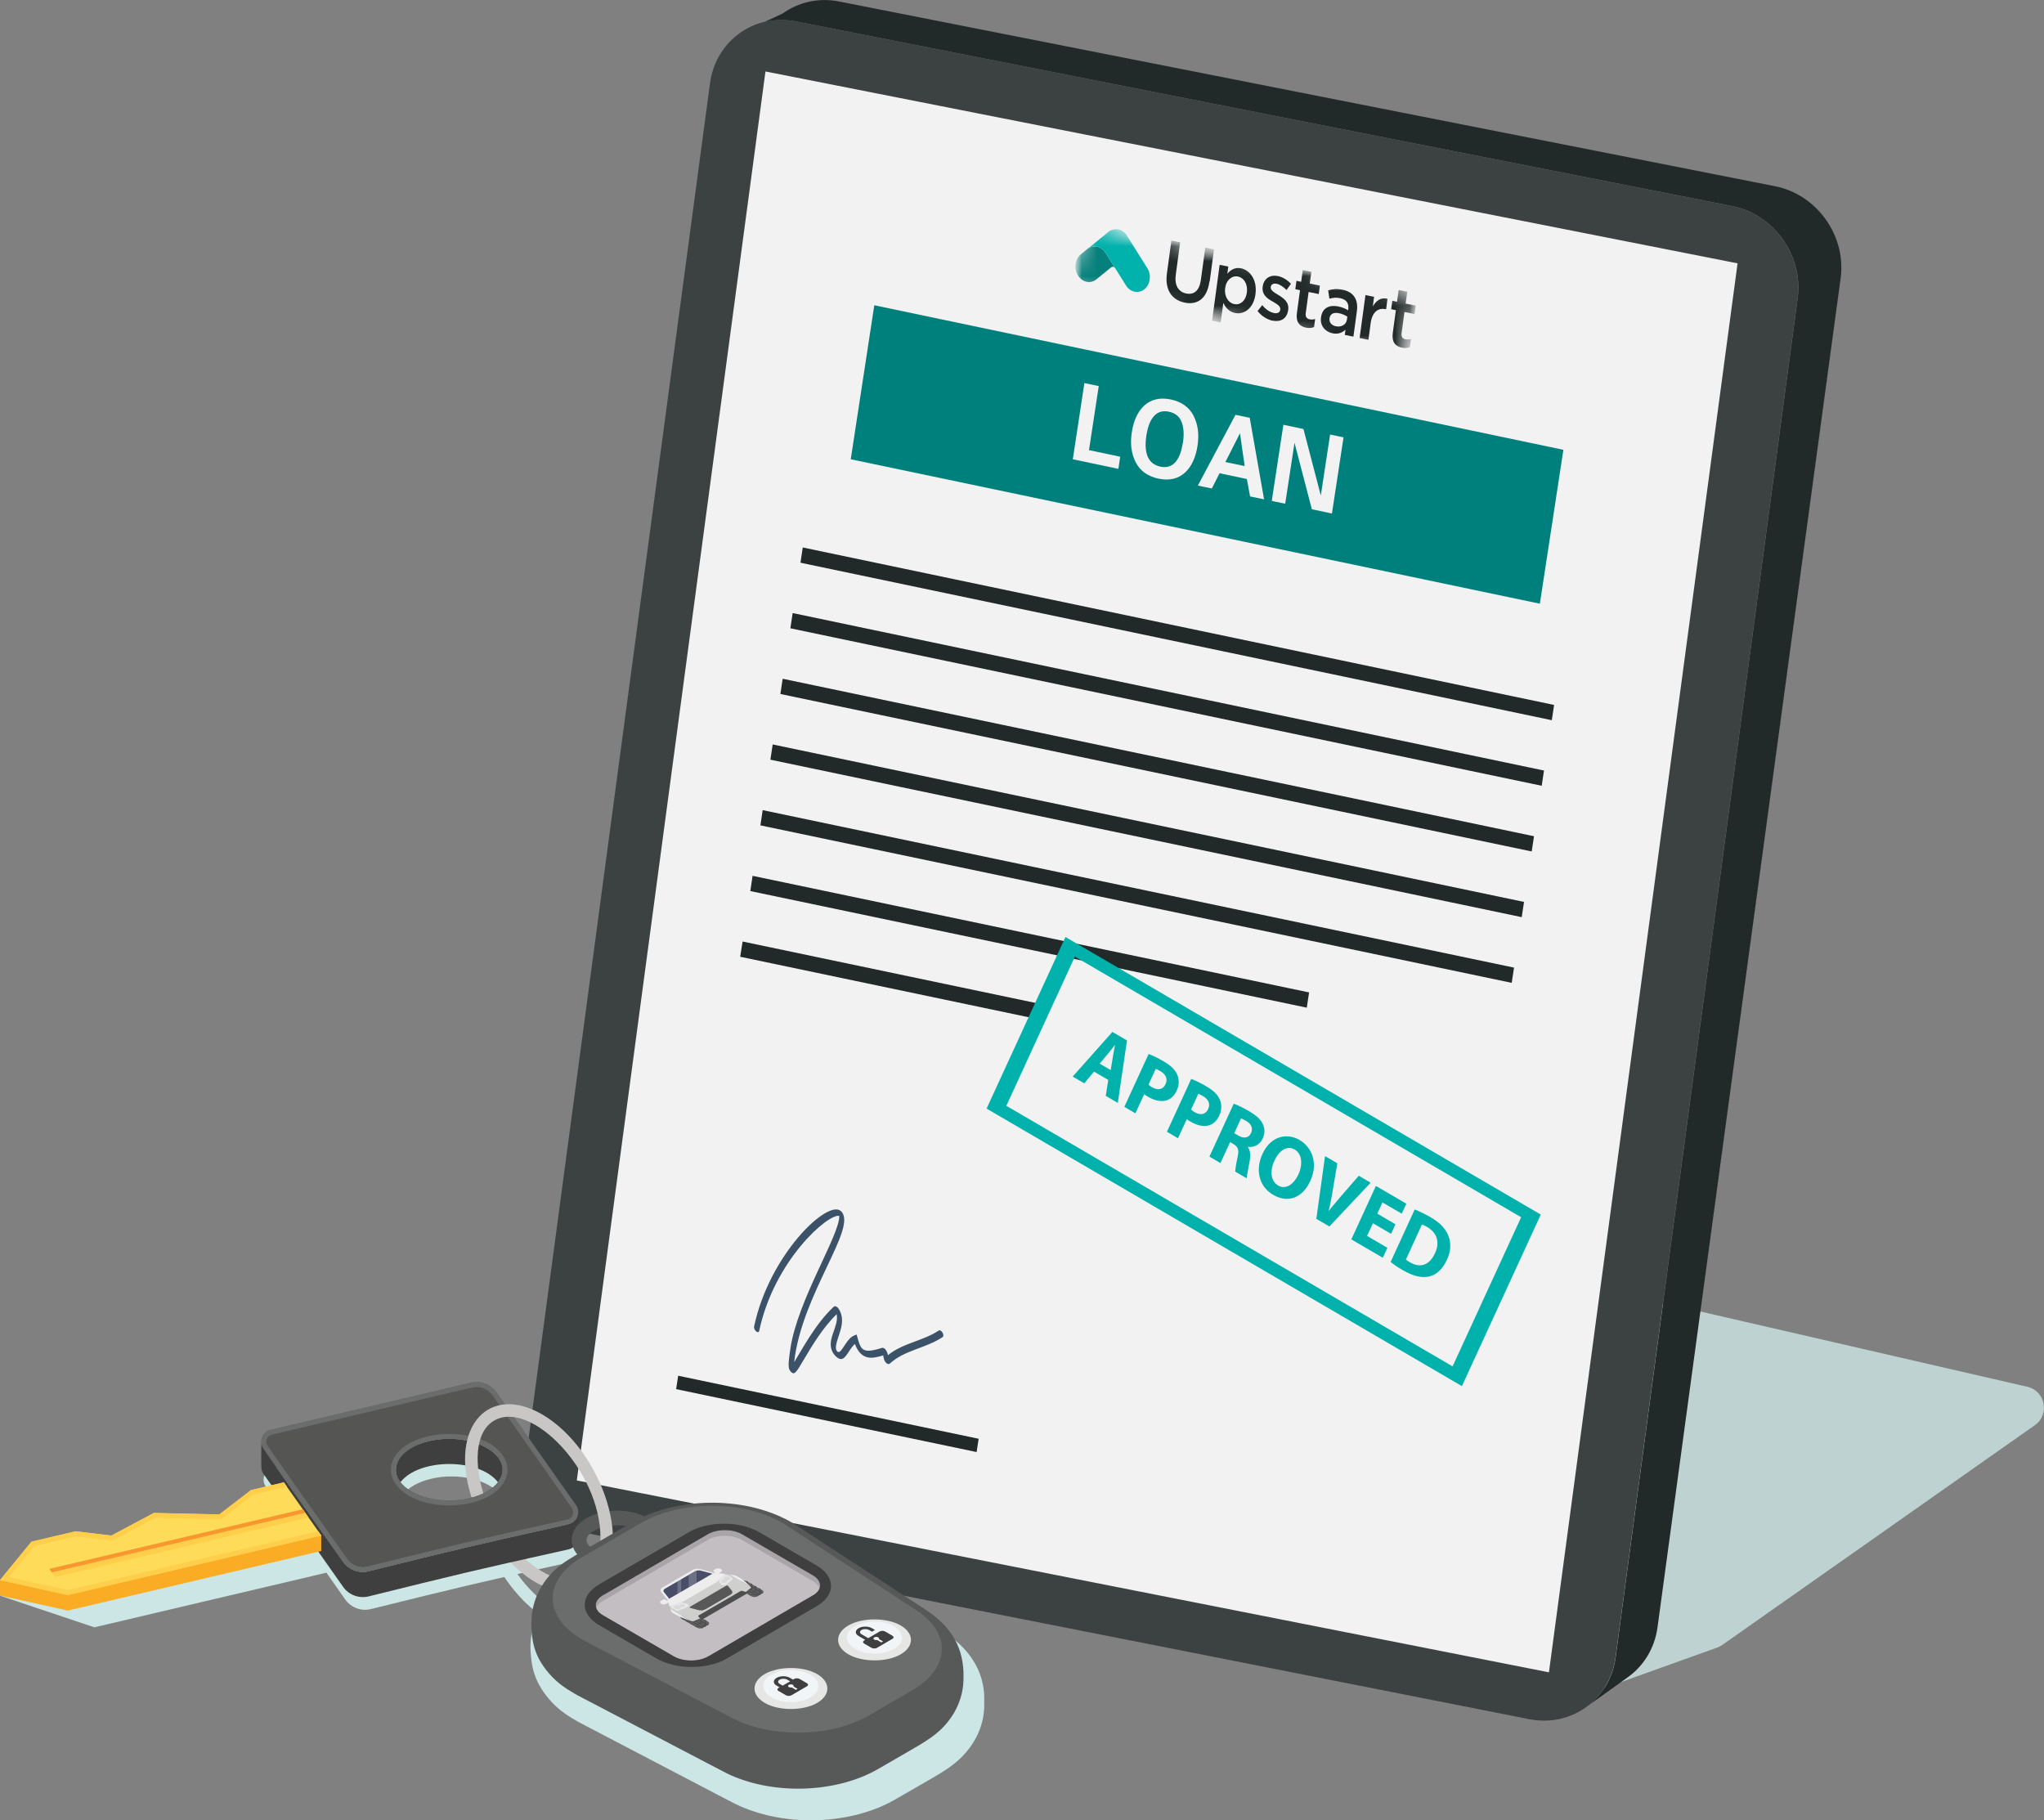 <svg width="137" height="122" viewBox="0 0 137 122" fill="none" xmlns="http://www.w3.org/2000/svg">
<rect x="0" y="0" width="137" height="122" fill="#808080" stroke="none"/>
<g clip-path="url(#clip0_6023_3346)">
<g style="mix-blend-mode:multiply" opacity="0.8">
<g style="mix-blend-mode:multiply">
<path d="M76.084 105.479L103.387 85.963C103.718 85.724 104.133 85.646 104.533 85.731L135.892 92.951C137.092 93.23 137.4 94.808 136.392 95.52L115.445 110.246C115.338 110.315 115.23 110.377 115.107 110.424L104.487 114.231C104.233 114.324 103.956 114.339 103.695 114.277L76.607 108.04C75.407 107.762 75.099 106.191 76.099 105.479H76.084Z" fill="#CCE6E5"/>
</g>
</g>
<path d="M106.303 114.424L109.12 112.405C110.166 111.654 110.905 110.478 111.097 109.062L123.372 18.634C123.749 15.794 121.779 13.039 118.978 12.482L56.253 0.101C54.852 -0.178 53.506 0.155 52.459 0.905L49.573 2.244C50.835 1.339 52.244 1.223 53.367 1.439L116.099 13.813C118.901 14.37 120.871 17.125 120.493 19.965L108.289 111.081C108.142 112.211 107.581 113.511 106.311 114.424H106.303Z" fill="#222929"/>
<path d="M108.281 111.081L120.486 19.965C120.863 17.125 118.893 14.37 116.092 13.813L53.359 1.432C50.543 0.874 47.965 2.755 47.588 5.579L35.391 96.696C35.006 99.544 36.976 102.299 39.785 102.848L102.51 115.229C105.365 115.786 107.912 113.867 108.281 111.081Z" fill="#3C4242"/>
<path d="M51.305 4.79L38.661 99.227L103.818 112.087L116.461 17.651L51.305 4.79Z" fill="#F2F2F2"/>
<path d="M101.478 64.854L101.324 65.875C88.804 63.252 67.226 58.733 50.966 55.32L51.12 54.299C67.18 57.665 88.966 62.23 101.478 64.854Z" fill="#222929"/>
<path d="M102.148 60.451L101.994 61.472C89.474 58.849 67.896 54.33 51.636 50.917L51.79 49.896C67.85 53.262 89.635 57.827 102.148 60.451Z" fill="#222929"/>
<path d="M102.817 56.048L102.663 57.069C90.143 54.446 68.565 49.927 52.305 46.514L52.459 45.493C68.519 48.859 90.305 53.424 102.817 56.048Z" fill="#222929"/>
<path d="M103.487 51.645L103.333 52.666C90.813 50.043 69.235 45.524 52.975 42.111L53.129 41.09C69.189 44.456 90.974 49.021 103.487 51.645Z" fill="#222929"/>
<path d="M104.164 47.249L104.01 48.271C91.49 45.648 69.912 41.128 53.652 37.716L53.806 36.694C69.866 40.06 91.651 44.626 104.164 47.249Z" fill="#222929"/>
<path d="M87.588 67.539L50.289 59.723L50.443 58.702L87.742 66.517L87.588 67.539Z" fill="#222929"/>
<path d="M69.689 68.336L49.612 64.126L49.773 63.105L69.85 67.314L69.689 68.336Z" fill="#222929"/>
<path d="M63.194 89.608C62.078 90.366 60.632 90.482 59.647 91.388C59.562 91.465 59.447 91.419 59.354 91.303C59.246 91.171 59.223 91.009 59.2 90.846C58.508 91.047 57.746 91.249 57.3 90.08C56.907 90.413 56.684 91.163 56.315 91.086C56.191 91.063 55.999 90.931 55.853 90.707C55.299 89.832 56.261 88.927 56.076 88.084C55.153 88.981 54.398 90.243 53.906 91.078C53.367 91.991 53.252 92.185 53.021 91.953C52.828 91.759 52.798 91.55 52.982 90.351C53.483 87.093 56.291 82.76 56.253 81.498C55.545 81.305 51.897 84.439 50.882 89.213C50.858 89.306 50.766 89.314 50.674 89.229C50.581 89.144 50.52 89.004 50.543 88.912C51.559 84.106 55.453 80.384 56.353 81.166C57.553 82.203 53.744 86.683 53.229 91.295C53.713 90.537 54.637 88.741 55.876 87.588C55.976 87.496 56.13 87.588 56.222 87.735C56.761 88.61 56.138 89.492 56.037 90.181C56.014 90.328 56.03 90.459 56.076 90.529C56.353 90.962 56.653 89.763 57.23 89.523L57.415 89.445C57.692 90.436 57.715 90.784 59.108 90.343C59.254 90.297 59.447 90.482 59.516 90.831C60.516 90.01 61.878 89.879 62.925 89.175C62.986 89.136 63.094 89.19 63.171 89.314C63.24 89.43 63.248 89.562 63.194 89.6V89.608Z" fill="#3B5269"/>
<path d="M65.457 97.323L45.318 93.106L45.456 92.208L65.595 96.433L65.457 97.323Z" fill="#222929"/>
<path d="M103.21 40.463L57.022 30.782L58.6 20.46L104.787 30.148L103.21 40.463Z" fill="#00807C"/>
<path d="M74.96 31.425L71.905 30.782L72.682 25.675L73.644 25.877L72.99 30.171L75.083 30.612L74.96 31.425Z" fill="#F2F2F2"/>
<path d="M79.993 27.857C80.293 28.43 80.385 29.103 80.262 29.892C80.031 31.394 79.147 32.4 77.661 32.082C76.938 31.935 76.43 31.572 76.13 30.999C75.83 30.427 75.737 29.753 75.861 28.964C76.091 27.455 76.976 26.457 78.469 26.774C79.185 26.921 79.693 27.285 79.993 27.85V27.857ZM79.285 29.691C79.37 29.134 79.347 28.67 79.2 28.291C79.062 27.919 78.777 27.687 78.346 27.594C77.423 27.401 76.999 28.167 76.838 29.173C76.653 30.403 76.961 31.1 77.777 31.278C78.7 31.471 79.123 30.697 79.277 29.691H79.285Z" fill="#F2F2F2"/>
<path d="M84.726 33.468L83.787 33.274L83.571 32.106L81.74 31.719L81.224 32.74L80.285 32.547L82.809 27.803L83.764 28.004L84.726 33.475V33.468ZM83.425 31.239L83.11 29.041L82.132 30.968L83.425 31.239Z" fill="#F2F2F2"/>
<path d="M89.274 34.419L87.927 34.133L86.765 29.676L86.142 33.762L85.241 33.576L86.018 28.469L87.365 28.755L88.527 33.212L89.15 29.127L90.051 29.312L89.274 34.419Z" fill="#F2F2F2"/>
<path d="M97.985 92.904C97.469 92.603 66.603 74.581 66.126 74.302L71.413 62.803C71.928 63.105 102.794 81.127 103.271 81.406L97.985 92.904ZM67.45 74.116L97.361 91.581L101.955 81.584L72.044 64.118L67.45 74.116Z" fill="#00B1AC"/>
<path d="M73.329 71.826L72.675 72.607L71.897 72.158L74.56 69.164L75.537 69.736L74.922 73.923L74.114 73.451L74.283 72.383L73.329 71.826ZM74.445 71.717C74.691 70.216 74.568 70.944 74.737 70.046C74.714 70.03 74.683 70.139 73.706 71.292L74.437 71.717H74.445Z" fill="#00B1AC"/>
<path d="M76.984 70.642C77.23 70.735 77.577 70.889 78.031 71.16C78.492 71.431 78.777 71.717 78.908 72.042C79.039 72.344 79.039 72.723 78.877 73.079C78.5 73.907 77.746 73.977 76.938 73.505C76.838 73.451 76.753 73.389 76.692 73.335L76.099 74.619L75.36 74.186L76.984 70.65V70.642ZM76.976 72.7C77.03 72.754 77.107 72.801 77.215 72.87C77.615 73.103 77.961 73.025 78.123 72.661C78.277 72.329 78.154 72.011 77.777 71.795C77.63 71.71 77.523 71.663 77.461 71.64L76.976 72.7Z" fill="#00B1AC"/>
<path d="M79.839 72.313C80.085 72.406 80.432 72.561 80.886 72.832C81.347 73.103 81.632 73.389 81.763 73.714C81.894 74.016 81.894 74.395 81.732 74.751C81.355 75.579 80.601 75.648 79.793 75.176C79.693 75.122 79.608 75.06 79.547 75.006L78.954 76.291L78.215 75.857L79.839 72.321V72.313ZM79.831 74.372C79.885 74.426 79.962 74.472 80.07 74.542C80.47 74.774 80.816 74.697 80.978 74.333C81.132 74 81.009 73.683 80.632 73.466C80.486 73.381 80.378 73.335 80.316 73.311L79.831 74.372Z" fill="#00B1AC"/>
<path d="M82.694 73.977C82.956 74.07 83.325 74.248 83.725 74.48C84.218 74.766 84.525 75.052 84.664 75.393C84.787 75.679 84.779 75.997 84.626 76.322C84.418 76.778 83.972 76.917 83.633 76.863V76.879C83.81 77.111 83.825 77.428 83.764 77.807C83.679 78.272 83.564 78.798 83.564 78.976L82.794 78.527C82.794 78.395 82.84 78.055 82.948 77.56C83.102 76.894 82.886 76.801 82.448 76.546L81.801 77.954L81.063 77.521L82.686 73.985L82.694 73.977ZM82.725 75.95L83.017 76.12C83.387 76.337 83.702 76.26 83.848 75.95C84.002 75.625 83.871 75.331 83.525 75.13C83.348 75.022 83.233 74.975 83.179 74.96L82.725 75.95Z" fill="#00B1AC"/>
<path d="M87.827 79.146C87.288 80.322 86.303 80.647 85.334 80.082C84.349 79.51 84.141 78.365 84.618 77.343C85.749 74.874 88.966 76.67 87.827 79.138V79.146ZM85.418 77.792C85.095 78.496 85.172 79.169 85.672 79.463C86.734 80.082 87.85 77.676 86.78 77.049C86.272 76.755 85.741 77.095 85.418 77.792Z" fill="#00B1AC"/>
<path d="M88.227 81.7L88.812 77.49L89.635 77.97C89.266 80.16 89.22 80.5 89.05 81.173C89.066 81.181 88.92 81.258 91.074 78.805L91.867 79.27L89.104 82.203L88.227 81.692V81.7Z" fill="#00B1AC"/>
<path d="M93.237 82.698L92.021 81.986L91.628 82.837L92.99 83.634L92.683 84.3L90.574 83.069L92.221 79.487L94.26 80.678L93.952 81.344L92.659 80.593L92.313 81.344L93.529 82.056L93.229 82.713L93.237 82.698Z" fill="#00B1AC"/>
<path d="M94.822 81.065C95.122 81.181 95.491 81.359 95.868 81.576C96.499 81.939 96.846 82.311 97.046 82.752C97.261 83.232 97.277 83.797 96.984 84.431C96.453 85.576 95.507 86.002 94.029 85.135C93.637 84.911 93.375 84.718 93.206 84.586L94.822 81.065ZM94.229 84.423C94.291 84.478 94.391 84.54 94.483 84.594C95.16 84.996 95.791 84.849 96.184 83.99C96.53 83.247 96.307 82.62 95.661 82.241C95.499 82.148 95.384 82.094 95.307 82.071L94.229 84.423Z" fill="#00B1AC"/>
<mask id="mask0_6023_3346" style="mask-type:luminance" maskUnits="userSpaceOnUse" x="71" y="14" width="25" height="11">
<path d="M72.475 14.857L95.014 19.539L94.376 24.221L71.836 19.539L72.475 14.857Z" fill="white"/>
</mask>
<g mask="url(#mask0_6023_3346)">
<mask id="mask1_6023_3346" style="mask-type:luminance" maskUnits="userSpaceOnUse" x="71" y="14" width="25" height="11">
<path d="M72.475 14.857L95.014 19.539L94.376 24.221L71.836 19.539L72.475 14.857Z" fill="white"/>
</mask>
<g mask="url(#mask1_6023_3346)">
<path d="M81.063 18.866C80.909 20.003 80.27 20.46 79.4 20.282C78.531 20.104 78.061 19.415 78.215 18.308L78.516 16.119L79.1 16.242L78.808 18.409C78.708 19.113 78.977 19.562 79.501 19.67C80.024 19.779 80.385 19.485 80.486 18.781L80.786 16.591L81.37 16.715L81.078 18.873L81.063 18.866Z" fill="#222929"/>
<path d="M82.779 20.978C82.363 20.893 82.132 20.599 81.994 20.297L81.817 21.613L81.24 21.497L81.748 17.751L82.325 17.867L82.263 18.347C82.486 18.084 82.786 17.898 83.186 17.983C83.779 18.107 84.279 18.765 84.148 19.725C84.018 20.684 83.371 21.102 82.771 20.978M82.979 18.533C82.586 18.456 82.194 18.75 82.117 19.307C82.04 19.864 82.332 20.305 82.725 20.382C83.117 20.46 83.494 20.181 83.571 19.608C83.648 19.036 83.371 18.618 82.979 18.533Z" fill="#222929"/>
<path d="M85.295 21.497C84.941 21.419 84.564 21.195 84.287 20.847L84.603 20.452C84.841 20.746 85.118 20.924 85.38 20.978C85.641 21.032 85.788 20.939 85.811 20.746C85.841 20.514 85.588 20.382 85.303 20.212C84.949 20.019 84.556 19.756 84.633 19.206C84.71 18.649 85.149 18.401 85.649 18.502C85.965 18.564 86.288 18.765 86.526 19.02L86.234 19.438C86.018 19.222 85.772 19.059 85.564 19.02C85.341 18.974 85.195 19.067 85.172 19.237C85.141 19.454 85.403 19.601 85.68 19.771C86.026 19.98 86.419 20.251 86.342 20.769C86.257 21.388 85.811 21.597 85.287 21.489" fill="#222929"/>
<path d="M87.519 20.978C87.481 21.233 87.588 21.365 87.781 21.404C87.912 21.427 88.027 21.419 88.15 21.381L88.073 21.922C87.919 21.984 87.75 22.007 87.534 21.961C87.111 21.876 86.842 21.597 86.927 20.97L87.134 19.454L86.819 19.384L86.896 18.819L87.211 18.889L87.319 18.1L87.896 18.216L87.788 19.005L88.466 19.144L88.389 19.709L87.711 19.57L87.519 20.978Z" fill="#222929"/>
<path d="M90.135 22.448L90.182 22.093C89.981 22.294 89.689 22.418 89.312 22.34C88.835 22.239 88.458 21.845 88.543 21.265C88.627 20.63 89.104 20.421 89.689 20.537C89.997 20.599 90.182 20.692 90.366 20.8V20.731C90.428 20.336 90.243 20.073 89.843 19.988C89.566 19.926 89.343 19.957 89.104 20.019L89.02 19.462C89.312 19.376 89.597 19.338 90.005 19.423C90.743 19.578 91.051 20.096 90.944 20.862L90.713 22.564L90.143 22.448M90.312 21.226C90.174 21.133 89.974 21.04 89.751 20.994C89.389 20.916 89.15 21.04 89.112 21.334C89.073 21.62 89.266 21.814 89.535 21.868C89.912 21.945 90.236 21.76 90.282 21.404L90.305 21.226H90.312Z" fill="#222929"/>
<path d="M91.705 22.773L91.128 22.657L91.521 19.779L92.098 19.895L92.013 20.545C92.228 20.15 92.559 19.91 92.998 20.026L92.906 20.723H92.875C92.367 20.614 91.967 20.916 91.867 21.675L91.721 22.766L91.705 22.773Z" fill="#222929"/>
<path d="M93.945 22.317C93.906 22.572 94.014 22.704 94.206 22.742C94.337 22.766 94.453 22.758 94.576 22.719L94.499 23.261C94.345 23.323 94.175 23.346 93.96 23.3C93.537 23.215 93.267 22.936 93.352 22.309L93.56 20.793L93.244 20.723L93.321 20.158L93.637 20.228L93.745 19.438L94.322 19.554L94.214 20.344L94.891 20.483L94.814 21.048L94.137 20.909L93.945 22.317Z" fill="#222929"/>
<path d="M72.89 16.683L72.444 17.047C72.051 17.364 71.959 18.007 72.251 18.463C72.536 18.928 73.098 19.044 73.49 18.719L74.491 17.906C74.529 17.883 74.576 17.875 74.622 17.883C74.668 17.891 74.706 17.922 74.737 17.96L74.106 16.954C73.821 16.498 73.283 16.382 72.89 16.683Z" fill="#06807C"/>
<path d="M76.9 17.976L75.537 15.801C75.537 15.801 75.499 15.747 75.484 15.716C75.183 15.322 74.668 15.244 74.298 15.538C74.298 15.538 74.283 15.546 74.283 15.554L74.229 15.6L72.89 16.683C73.283 16.382 73.829 16.498 74.106 16.954L74.737 17.96L75.468 19.129C75.753 19.593 76.315 19.709 76.707 19.384C77.1 19.059 77.192 18.425 76.9 17.968" fill="#00B1AC"/>
</g>
</g>
<path d="M37.43 108.93C35.637 108.18 34.121 106.423 33.205 104.705C32.874 104.086 33.682 103.854 34.029 104.473C34.86 105.966 36.199 107.499 37.746 108.149L37.422 108.922L37.43 108.93Z" fill="#CCE6E5"/>
<g style="mix-blend-mode:multiply">
<path d="M35.591 111.02C35.683 112.165 36.076 113.117 37.03 114.138C37.722 114.873 38.684 115.353 38.815 115.438C49.643 121.102 49.266 120.909 49.566 121.04C52.844 122.503 57.146 122.248 59.962 120.63C62.617 119.09 63.525 118.642 64.302 117.914C65.449 116.846 65.98 115.523 65.972 114.231C65.918 114.022 66.395 111.484 63.386 109.464C63.363 109.449 54.106 103.39 53.744 103.189C50.443 101.362 45.726 101.502 42.663 103.258C38.446 105.703 38.261 105.796 37.7 106.214C36.199 107.328 35.36 109.077 35.591 111.027V111.02Z" fill="#CCE6E5"/>
</g>
<path d="M38.746 103.413L33.428 95.86C33.044 95.311 32.367 95.056 31.72 95.21L18.299 98.368C17.907 98.46 17.669 98.809 17.669 99.172C17.669 99.536 17.684 99.459 19.369 101.85L16.968 102.415L14.844 104.047L10.458 103.947L7.611 105.464L5.21 105.177L2.255 105.874L0 106.949L6.326 109.07L21.878 105.409L23.14 107.205C23.525 107.754 24.209 108.009 24.864 107.847C30.743 106.392 31.828 106.129 38.254 104.697C38.823 104.574 39.077 103.9 38.746 103.421V103.413ZM31.612 102.941C29.781 103.374 27.695 102.863 26.949 101.803C26.203 100.743 27.088 99.536 28.911 99.111C30.743 98.677 32.828 99.188 33.575 100.248C34.321 101.308 33.444 102.515 31.605 102.941H31.612Z" fill="#CCE6E5"/>
<path d="M36.599 106.4C34.275 105.433 32.336 102.747 31.566 100.233L32.367 99.985C33.228 102.786 35.214 104.906 36.922 105.626L36.599 106.4Z" fill="#C8C7C6"/>
<path d="M43.178 102.67C43.094 102.67 43.009 102.647 42.932 102.6C42.086 102.113 40.654 102.113 39.816 102.6C39.585 102.74 39.285 102.655 39.146 102.422C39.008 102.183 39.092 101.888 39.323 101.749C40.47 101.084 42.27 101.084 43.425 101.749C43.856 102.005 43.679 102.67 43.178 102.67Z" fill="#575858"/>
<path d="M33.375 99.343C32.12 97.718 28.103 97.718 26.841 99.343C26.126 98.491 26.595 97.091 28.758 96.588C31.728 95.891 34.691 97.648 33.375 99.35V99.343Z" fill="#3F3F3F"/>
<path d="M38.746 101.355V103.041C38.746 103.405 38.5 103.753 38.107 103.846C31.551 105.301 30.504 105.564 24.717 106.996C24.063 107.158 23.378 106.903 22.994 106.353C19.631 101.571 20.677 103.065 17.669 98.801C17.468 98.515 17.515 98.445 17.515 96.642C17.515 97.013 17.168 96.402 22.986 104.667C23.378 105.216 24.056 105.479 24.71 105.309C30.72 103.823 31.466 103.637 38.1 102.159C38.461 102.09 38.738 101.757 38.738 101.355H38.746Z" fill="#3F3F3F"/>
<path d="M31.566 92.68L18.146 95.837C17.753 95.93 17.515 96.278 17.515 96.642C17.515 97.006 17.545 96.944 19.015 99.033C19.238 99.35 23.155 104.906 22.986 104.666C23.371 105.216 24.056 105.471 24.71 105.309C30.597 103.846 31.674 103.591 38.1 102.159C38.669 102.036 38.923 101.362 38.592 100.883L33.275 93.33C32.89 92.781 32.213 92.525 31.566 92.68ZM31.459 100.418C29.627 100.852 27.542 100.341 26.795 99.281C26.049 98.221 26.934 97.013 28.758 96.588C30.589 96.154 32.674 96.665 33.421 97.725C34.167 98.785 33.29 99.993 31.451 100.418H31.459Z" fill="#555554"/>
<path d="M31.943 92.966C32.367 92.966 32.767 93.175 33.013 93.523L38.33 101.076C38.531 101.362 38.377 101.765 38.038 101.842C31.589 103.274 30.497 103.544 24.64 104.991C24.117 105.123 23.571 104.914 23.263 104.473C17.422 96.186 17.853 96.859 17.853 96.634C17.853 96.449 17.969 96.216 18.23 96.154C32.582 92.781 31.728 92.966 31.943 92.966ZM33.913 99.056C34.106 98.546 34.029 98.004 33.69 97.532C32.213 95.443 27.141 95.721 26.303 97.95C26.11 98.46 26.187 99.002 26.526 99.474C27.988 101.548 33.067 101.308 33.913 99.064V99.056ZM31.943 92.634C31.666 92.634 32.69 92.417 18.153 95.829C17.584 95.961 17.338 96.626 17.676 97.106C19.184 99.25 20.577 101.223 23.001 104.659C23.309 105.1 23.809 105.355 24.333 105.355C24.964 105.355 25.125 105.046 38.115 102.159C38.684 102.036 38.938 101.362 38.608 100.883L33.29 93.33C32.759 92.579 31.913 92.634 31.959 92.634H31.943ZM26.795 99.281C26.049 98.221 26.934 97.013 28.758 96.588C30.327 96.216 32.582 96.526 33.421 97.725C34.167 98.785 33.29 99.993 31.451 100.418C29.835 100.797 27.611 100.457 26.787 99.281H26.795Z" fill="#6B6C6C"/>
<path d="M36.599 106.4L36.922 105.626C38.869 106.439 40.247 105.394 40.247 103.065C40.247 98.569 35.575 93.794 33.128 95.21C31.712 96.031 31.874 98.391 32.367 99.993L31.566 100.24C30.135 95.582 32.782 92.734 36.337 94.8C40.408 97.16 42.74 104.241 39.685 106.292C38.761 106.911 37.623 106.825 36.599 106.4Z" fill="#C8C7C6"/>
<path d="M39.562 104.767C39.477 104.767 39.392 104.744 39.316 104.697C37.992 103.931 37.984 102.515 39.316 101.749C39.554 101.61 39.846 101.695 39.985 101.927C40.123 102.159 40.039 102.461 39.808 102.6C39.146 102.987 39.139 103.452 39.808 103.839C40.239 104.094 40.062 104.759 39.562 104.759V104.767Z" fill="#575858"/>
<path d="M35.614 108.714C35.614 110.13 35.86 111.174 37.007 112.389C37.669 113.093 38.584 113.542 38.708 113.627C49.019 119.021 48.658 118.835 48.942 118.967C52.059 120.36 56.161 120.12 58.846 118.572C61.37 117.102 62.24 116.676 62.986 115.987C64.079 114.974 64.579 113.712 64.579 112.482V112.087C64.51 110.238 63.633 108.953 62.117 107.94C62.101 107.932 53.259 102.144 52.936 101.966C49.789 100.225 45.295 100.364 42.386 102.028C38.369 104.357 38.192 104.442 37.653 104.844C36.43 105.75 35.622 107.15 35.622 108.721L35.614 108.714Z" fill="#575858"/>
<path d="M39.015 104.365C36.299 105.943 36.407 108.528 39.254 110.014C42.517 111.724 45.779 113.426 49.042 115.136C51.674 116.514 55.706 116.452 58.223 114.989C59.2 114.424 60.178 113.852 61.155 113.287C63.671 111.824 63.794 109.48 61.44 107.94C58.523 106.036 55.599 104.125 52.682 102.221C50.135 100.558 45.695 100.488 42.986 102.066C41.663 102.833 40.347 103.599 39.023 104.365H39.015Z" fill="#6B6C6C"/>
<path d="M54.498 106.926L47.457 111.027C46.826 111.391 45.795 111.391 45.164 111.027L40.401 108.265C39.77 107.901 39.762 107.297 40.393 106.934L47.434 102.833C48.065 102.469 49.096 102.469 49.727 102.833L54.491 105.595C55.129 105.967 55.122 106.562 54.491 106.926H54.498Z" fill="#A8A4A7"/>
<path d="M54.929 106.454C54.868 106.624 54.721 106.794 54.498 106.926L47.457 111.027C46.826 111.391 45.795 111.391 45.164 111.027L40.401 108.265C40.17 108.133 40.023 107.963 39.962 107.785C40.023 107.615 40.17 107.445 40.393 107.313L47.434 103.212C48.065 102.848 49.096 102.848 49.727 103.212L54.491 105.974C54.721 106.106 54.868 106.276 54.929 106.454Z" fill="#C3BEC2"/>
<path d="M54.714 104.914C56.022 105.672 56.03 106.903 54.729 107.661L48.719 111.159C47.419 111.917 45.31 111.917 44.002 111.159L40.177 108.938C38.869 108.18 38.861 106.949 40.162 106.191L46.172 102.693C47.472 101.935 49.581 101.935 50.889 102.693L54.714 104.914ZM54.498 106.926C55.129 106.562 55.122 105.959 54.498 105.587L49.735 102.825C49.104 102.461 48.073 102.461 47.442 102.825L40.401 106.926C39.77 107.29 39.777 107.893 40.408 108.257L45.172 111.02C45.803 111.383 46.834 111.383 47.465 111.02C47.48 111.02 47.149 111.205 54.506 106.918L54.498 106.926Z" fill="#3F3F3F"/>
<path d="M56.861 110.88C55.945 110.346 55.945 109.48 56.861 108.946C57.792 108.404 59.431 108.404 60.37 108.946C61.286 109.48 61.286 110.346 60.37 110.88C59.439 111.422 57.8 111.422 56.861 110.88Z" fill="#E6E6E5"/>
<path d="M57.315 110.517C58.038 110.934 59.208 110.934 59.924 110.517C60.639 110.099 60.647 109.418 59.924 109C59.2 108.582 58.031 108.582 57.315 109C56.592 109.418 56.592 110.099 57.315 110.517Z" fill="#F2F5F7"/>
<path d="M57.923 110.161L58.415 110.447C58.515 110.501 58.677 110.501 58.777 110.447L59.816 109.843C59.916 109.789 59.916 109.696 59.816 109.634L59.323 109.348C59.223 109.294 59.062 109.294 58.962 109.348L58.192 109.797L57.746 109.534C57.607 109.456 57.607 109.325 57.746 109.247C57.884 109.17 58.108 109.17 58.246 109.247L58.446 109.364L58.646 109.247L58.446 109.131C58.2 108.984 57.792 108.984 57.546 109.131C57.3 109.278 57.3 109.511 57.546 109.65L57.992 109.913L57.923 109.952C57.823 110.006 57.823 110.099 57.923 110.161ZM58.6 109.898C58.431 109.797 58.685 109.65 58.862 109.743C58.916 109.774 58.931 109.812 58.908 109.851L59.185 110.014L59.069 110.083L58.792 109.921C58.731 109.936 58.654 109.921 58.6 109.898Z" fill="#3F3F3F"/>
<path d="M51.259 114.138C50.343 113.604 50.343 112.737 51.259 112.203C52.19 111.662 53.829 111.662 54.768 112.203C55.683 112.737 55.683 113.604 54.768 114.138C53.837 114.68 52.197 114.68 51.259 114.138Z" fill="#E6E6E5"/>
<path d="M51.705 113.767C52.428 114.184 53.598 114.184 54.314 113.767C55.029 113.349 55.037 112.668 54.314 112.25C53.59 111.832 52.421 111.832 51.705 112.25C50.982 112.668 50.982 113.349 51.705 113.767Z" fill="#F2F5F7"/>
<path d="M52.19 113.341L52.682 113.627C52.782 113.681 52.944 113.681 53.044 113.627L54.083 113.024C54.183 112.97 54.183 112.877 54.083 112.815L53.59 112.528C53.49 112.474 53.329 112.474 53.229 112.528L53.152 112.575L52.952 112.459C52.705 112.312 52.297 112.312 52.051 112.459C51.805 112.606 51.805 112.838 52.051 112.977L52.251 113.093L52.182 113.132C52.082 113.186 52.082 113.279 52.182 113.341H52.19ZM52.875 113.078C52.705 112.977 52.959 112.83 53.136 112.923C53.19 112.954 53.206 112.993 53.182 113.031L53.459 113.194L53.344 113.264L53.067 113.101C53.005 113.117 52.928 113.101 52.875 113.078ZM52.259 112.861C52.12 112.784 52.12 112.652 52.259 112.575C52.398 112.498 52.621 112.498 52.759 112.575L52.959 112.691L52.459 112.977L52.259 112.861Z" fill="#3F3F3F"/>
<path d="M50.743 107.003L51.105 106.795C51.205 106.733 51.189 106.632 51.074 106.57L50.066 105.99C49.95 105.92 49.773 105.912 49.673 105.974L49.312 106.183C49.212 106.245 49.227 106.346 49.343 106.408L50.351 106.988C50.466 107.058 50.643 107.065 50.743 107.003Z" fill="#5F5F5F"/>
<path d="M49.466 106.253L49.673 106.369H49.312C49.312 106.369 49.35 106.392 49.381 106.415H49.75L49.958 106.531H49.589C49.689 106.586 49.604 106.578 50.035 106.578L50.243 106.694H49.873C49.974 106.748 49.889 106.74 50.32 106.74L50.528 106.856H50.158C50.258 106.911 50.174 106.903 50.605 106.903L50.774 106.996C50.774 106.996 50.797 106.988 50.828 106.965L50.712 106.895H50.92C50.92 106.895 50.92 106.903 50.982 106.872C50.966 106.864 50.974 106.887 50.974 106.733C51.112 106.81 51.089 106.81 51.105 106.802C51.12 106.795 51.136 106.787 51.143 106.771L50.974 106.671V106.485L50.897 106.439V106.624L50.689 106.508V106.322L50.612 106.276V106.462L50.404 106.346V106.16L50.328 106.114V106.299L50.12 106.183V105.997C50.074 105.974 50.066 105.967 50.043 105.959V106.144L49.835 106.028V105.928C49.835 105.928 49.789 105.928 49.758 105.936V105.982L49.704 105.951C49.704 105.951 49.673 105.967 49.658 105.974C49.643 105.982 49.635 105.974 49.758 106.044V106.175L49.535 106.044L49.481 106.075L49.704 106.206C49.443 106.206 49.527 106.222 49.373 106.137C49.343 106.152 49.335 106.16 49.319 106.168L49.389 106.206H49.281C49.281 106.206 49.266 106.237 49.258 106.253H49.458H49.466ZM50.666 106.709V106.578L50.874 106.694V106.825L50.666 106.709ZM50.389 106.547V106.415L50.597 106.531V106.663L50.389 106.547ZM50.112 106.384V106.253L50.32 106.369V106.5L50.112 106.384ZM49.827 106.222V106.09L50.035 106.206V106.338L49.827 106.222ZM50.404 106.74H50.612L50.82 106.856H50.612L50.404 106.74ZM50.127 106.578H50.335L50.543 106.694H50.335L50.127 106.578ZM49.85 106.415H50.058L50.266 106.531H50.058L49.85 106.415ZM49.573 106.253H49.781L49.989 106.369H49.781L49.573 106.253Z" fill="#4E4E4E"/>
<path d="M47.465 108.899L47.103 109.108C47.003 109.17 46.826 109.162 46.711 109.093L45.703 108.512C45.587 108.443 45.572 108.342 45.672 108.288L46.033 108.079C46.133 108.017 46.31 108.025 46.426 108.095L47.434 108.675C47.55 108.745 47.565 108.845 47.465 108.899Z" fill="#5F5F5F"/>
<path d="M46.18 108.04C46.18 108.04 46.126 108.04 46.103 108.056V108.118C46.026 108.071 46.049 108.071 45.98 108.11L46.103 108.18V108.303L45.88 108.172L45.826 108.203L46.049 108.334C45.772 108.334 45.849 108.35 45.71 108.272C45.695 108.28 45.679 108.288 45.664 108.303C45.733 108.342 45.741 108.334 45.641 108.334C45.633 108.35 45.626 108.365 45.626 108.381C45.841 108.381 45.756 108.358 46.003 108.497H45.687C45.756 108.551 45.741 108.543 46.08 108.543L46.287 108.659H45.964C46.064 108.714 45.987 108.706 46.364 108.706L46.572 108.822H46.249C46.349 108.876 46.272 108.868 46.649 108.868L46.857 108.984H46.534C46.634 109.039 46.557 109.031 46.934 109.031L47.103 109.131C47.103 109.131 47.142 109.116 47.157 109.1L47.034 109.031H47.265C47.265 109.031 47.265 109.039 47.326 109.008C47.311 109 47.319 109.015 47.319 108.884C47.457 108.961 47.419 108.953 47.465 108.93C47.496 108.915 47.503 108.93 47.319 108.822V108.605L47.242 108.559V108.775L47.034 108.659V108.443L46.957 108.396V108.613L46.749 108.497V108.28L46.672 108.234V108.45L46.464 108.334C46.464 108.087 46.472 108.125 46.434 108.102C46.418 108.095 46.403 108.087 46.387 108.079V108.288L46.18 108.172V108.056V108.04ZM47.172 108.977H46.941L46.734 108.861H46.965L47.172 108.977ZM46.888 108.814H46.657L46.449 108.698H46.68L46.888 108.814ZM46.611 108.652H46.38L46.172 108.536H46.403L46.611 108.652ZM46.334 108.489H46.103L45.895 108.373H46.126L46.334 108.489ZM47.218 108.83V108.953L47.011 108.837V108.714L47.218 108.83ZM46.941 108.667V108.791L46.734 108.675V108.551L46.941 108.667ZM46.664 108.505V108.628L46.457 108.512V108.389L46.664 108.505ZM46.387 108.342V108.466L46.18 108.35V108.226L46.387 108.342Z" fill="#4E4E4E"/>
<path d="M44.402 106.4L46.426 105.224C46.557 105.146 46.757 105.123 46.926 105.169L47.85 105.417L44.733 107.228L44.31 106.694C44.233 106.593 44.271 106.477 44.402 106.4Z" fill="#EDEDEE"/>
<path d="M47.749 105.479L46.965 105.27C46.834 105.239 46.688 105.255 46.587 105.309L44.564 106.485C44.464 106.539 44.441 106.632 44.494 106.702L44.856 107.158L47.757 105.479H47.749Z" fill="#494D68"/>
<path d="M44.925 107.839L46.295 108.636C46.357 108.675 46.457 108.675 46.526 108.644C47.988 108.025 49.25 107.297 50.297 106.454C50.35 106.415 50.343 106.353 50.281 106.322L48.911 105.525L48.635 105.494C47.88 105.99 48.488 105.626 45.518 107.352L44.871 107.677L44.918 107.839H44.925Z" fill="#CFCFCE"/>
<path d="M47.819 105.487L47.95 105.394L47.842 105.332C47.796 105.301 47.796 105.262 47.842 105.231L47.988 105.146C48.065 105.1 48.334 105.115 48.404 105.247C48.404 105.247 48.442 105.324 48.05 105.51L47.819 105.487Z" fill="#EDEDEE"/>
<path d="M44.864 107.205L44.71 107.282C44.625 107.236 44.533 107.158 44.425 107.22L44.279 107.305C44.202 107.352 44.233 107.506 44.448 107.545C44.448 107.545 44.587 107.568 44.902 107.344L44.864 107.212V107.205Z" fill="#EDEDEE"/>
<path d="M48.511 105.618L48.219 105.897C48.173 105.943 48.173 105.997 48.219 106.044L48.358 106.199C48.419 106.268 48.588 106.276 48.673 106.214L49.073 105.881C49.127 105.843 49.119 105.781 49.05 105.742L48.804 105.595C48.719 105.549 48.581 105.556 48.519 105.618H48.511Z" fill="#E8E8E8"/>
<path d="M45.079 107.607C45.526 107.452 45.641 107.383 45.81 107.437L46.072 107.514C46.195 107.553 46.203 107.653 46.095 107.7L45.526 107.932C45.449 107.963 45.349 107.955 45.287 107.924L45.041 107.777C44.956 107.731 44.971 107.646 45.079 107.607Z" fill="#E8E8E8"/>
<path d="M47.28 107.862L48.958 106.887C49.096 106.81 49.119 106.686 49.027 106.586L48.781 106.284C48.781 106.284 48.711 106.261 48.681 106.276L46.234 107.7C46.234 107.7 46.211 107.746 46.249 107.754C46.711 107.886 47.011 108.017 47.28 107.855V107.862Z" fill="#5F5F5F"/>
<path d="M47.749 105.479L47.857 105.417L48.635 105.495L48.073 105.997L47.749 105.479Z" fill="#EDEDEE"/>
<path d="M44.741 107.228L44.848 107.166L45.787 107.336L44.879 107.677L44.741 107.228Z" fill="#EDEDEE"/>
<path d="M47.157 108.497L50.035 106.825C50.104 106.787 50.081 106.725 50.004 106.702C49.773 106.632 49.712 106.601 49.627 106.647L46.842 108.265C46.795 108.288 46.788 108.327 46.818 108.358L46.934 108.481C46.98 108.528 47.088 108.536 47.149 108.497H47.157Z" fill="#4E4E4E"/>
<path d="M48.542 105.897C48.765 106.028 49.104 105.827 48.881 105.703C48.658 105.572 48.319 105.773 48.542 105.897Z" fill="#DADADA"/>
<path d="M48.396 106.067C48.573 106.168 48.827 106.013 48.658 105.912C48.481 105.812 48.227 105.967 48.396 106.067Z" fill="#DADADA"/>
<path d="M45.572 107.622C45.795 107.754 45.456 107.947 45.233 107.816C45.01 107.684 45.349 107.491 45.572 107.622Z" fill="#DADADA"/>
<path d="M45.856 107.537C46.026 107.638 45.772 107.793 45.595 107.692C45.426 107.592 45.679 107.437 45.856 107.537Z" fill="#DADADA"/>
<path d="M49.05 106.617C49.081 106.663 49.304 106.516 46.872 107.932C46.78 107.917 46.572 108.064 49.05 106.617Z" fill="#4E4E4E"/>
<path d="M47.072 107.932C46.926 107.947 46.695 108.102 49.089 106.717C49.089 106.787 49.273 106.655 47.072 107.932Z" fill="#4E4E4E"/>
<path d="M48.981 106.539C49.019 106.586 49.258 106.423 46.726 107.893C46.649 107.87 46.38 108.048 48.981 106.539Z" fill="#4E4E4E"/>
<path d="M48.781 106.292C48.819 106.338 49.081 106.16 46.31 107.777C46.233 107.754 45.88 107.978 48.781 106.292Z" fill="#4E4E4E"/>
<path d="M48.911 106.454C48.95 106.5 49.127 106.377 46.58 107.855C46.503 107.831 46.234 108.009 48.911 106.454Z" fill="#4E4E4E"/>
<path d="M48.842 106.377C48.881 106.423 49.142 106.253 46.441 107.816C46.357 107.793 46.087 107.971 48.842 106.377Z" fill="#4E4E4E"/>
<path d="M48.912 105.525L49.242 105.58C49.242 105.58 49.697 105.727 50.281 106.322L48.912 105.525Z" fill="#EDEDEE"/>
<path d="M44.925 107.839L45.01 108.033C45.01 108.033 45.264 108.296 46.287 108.636L44.918 107.839H44.925Z" fill="#EDEDEE"/>
<g opacity="0.2">
<path d="M46.164 105.556C46.618 105.293 46.611 105.293 46.688 105.27V106.09L46.164 106.392V105.549V105.556Z" fill="white"/>
<path d="M45.41 105.99L45.656 105.85V106.694L45.41 106.833V105.99Z" fill="white"/>
</g>
<path d="M47.749 105.479L48.073 105.874C48.119 105.928 48.103 105.997 48.027 106.044L45.818 107.328C45.649 107.429 45.502 107.352 44.848 107.166L47.749 105.487V105.479Z" fill="#EDEDEE"/>
<path d="M19.023 100.387L16.822 100.906L14.698 102.538L10.312 102.438L7.464 103.955L5.064 103.676L2.101 104.365L0 105.905V106.941L4.548 107.947L21.532 103.955V102.918L19.023 100.387Z" fill="#FAAC25"/>
<path d="M19.023 99.358L16.822 99.877L14.698 101.509L10.312 101.409L7.464 102.925L5.064 102.639L2.101 103.336L0 105.905L4.548 106.911L21.532 102.918L19.023 99.358Z" fill="#FEDC59"/>
<path d="M21.324 102.631L4.548 106.578L0.593 105.703L2.286 103.63L5.079 102.972C5.348 103.003 7.326 103.235 7.526 103.258C7.695 103.165 10.273 101.796 10.389 101.734C10.573 101.734 14.598 101.834 14.806 101.834C14.96 101.711 16.86 100.256 16.968 100.171L19.231 99.637L19.023 99.35L16.822 99.869L14.698 101.502L10.312 101.401L7.464 102.918L5.064 102.631L2.109 103.328L0 105.905L4.548 106.911L21.532 102.918L21.324 102.631Z" fill="#FFCE4A"/>
<path d="M20.677 101.711L3.694 105.703L3.309 105.154L20.293 101.161L20.677 101.711Z" fill="#FFCE4A"/>
<path d="M20.454 101.393L3.471 105.386L3.309 105.154L20.293 101.161L20.454 101.393Z" fill="#F8972F"/>
</g>
<defs>
<clipPath id="clip0_6023_3346">
<rect width="137" height="122" fill="white"/>
</clipPath>
</defs>
</svg>
